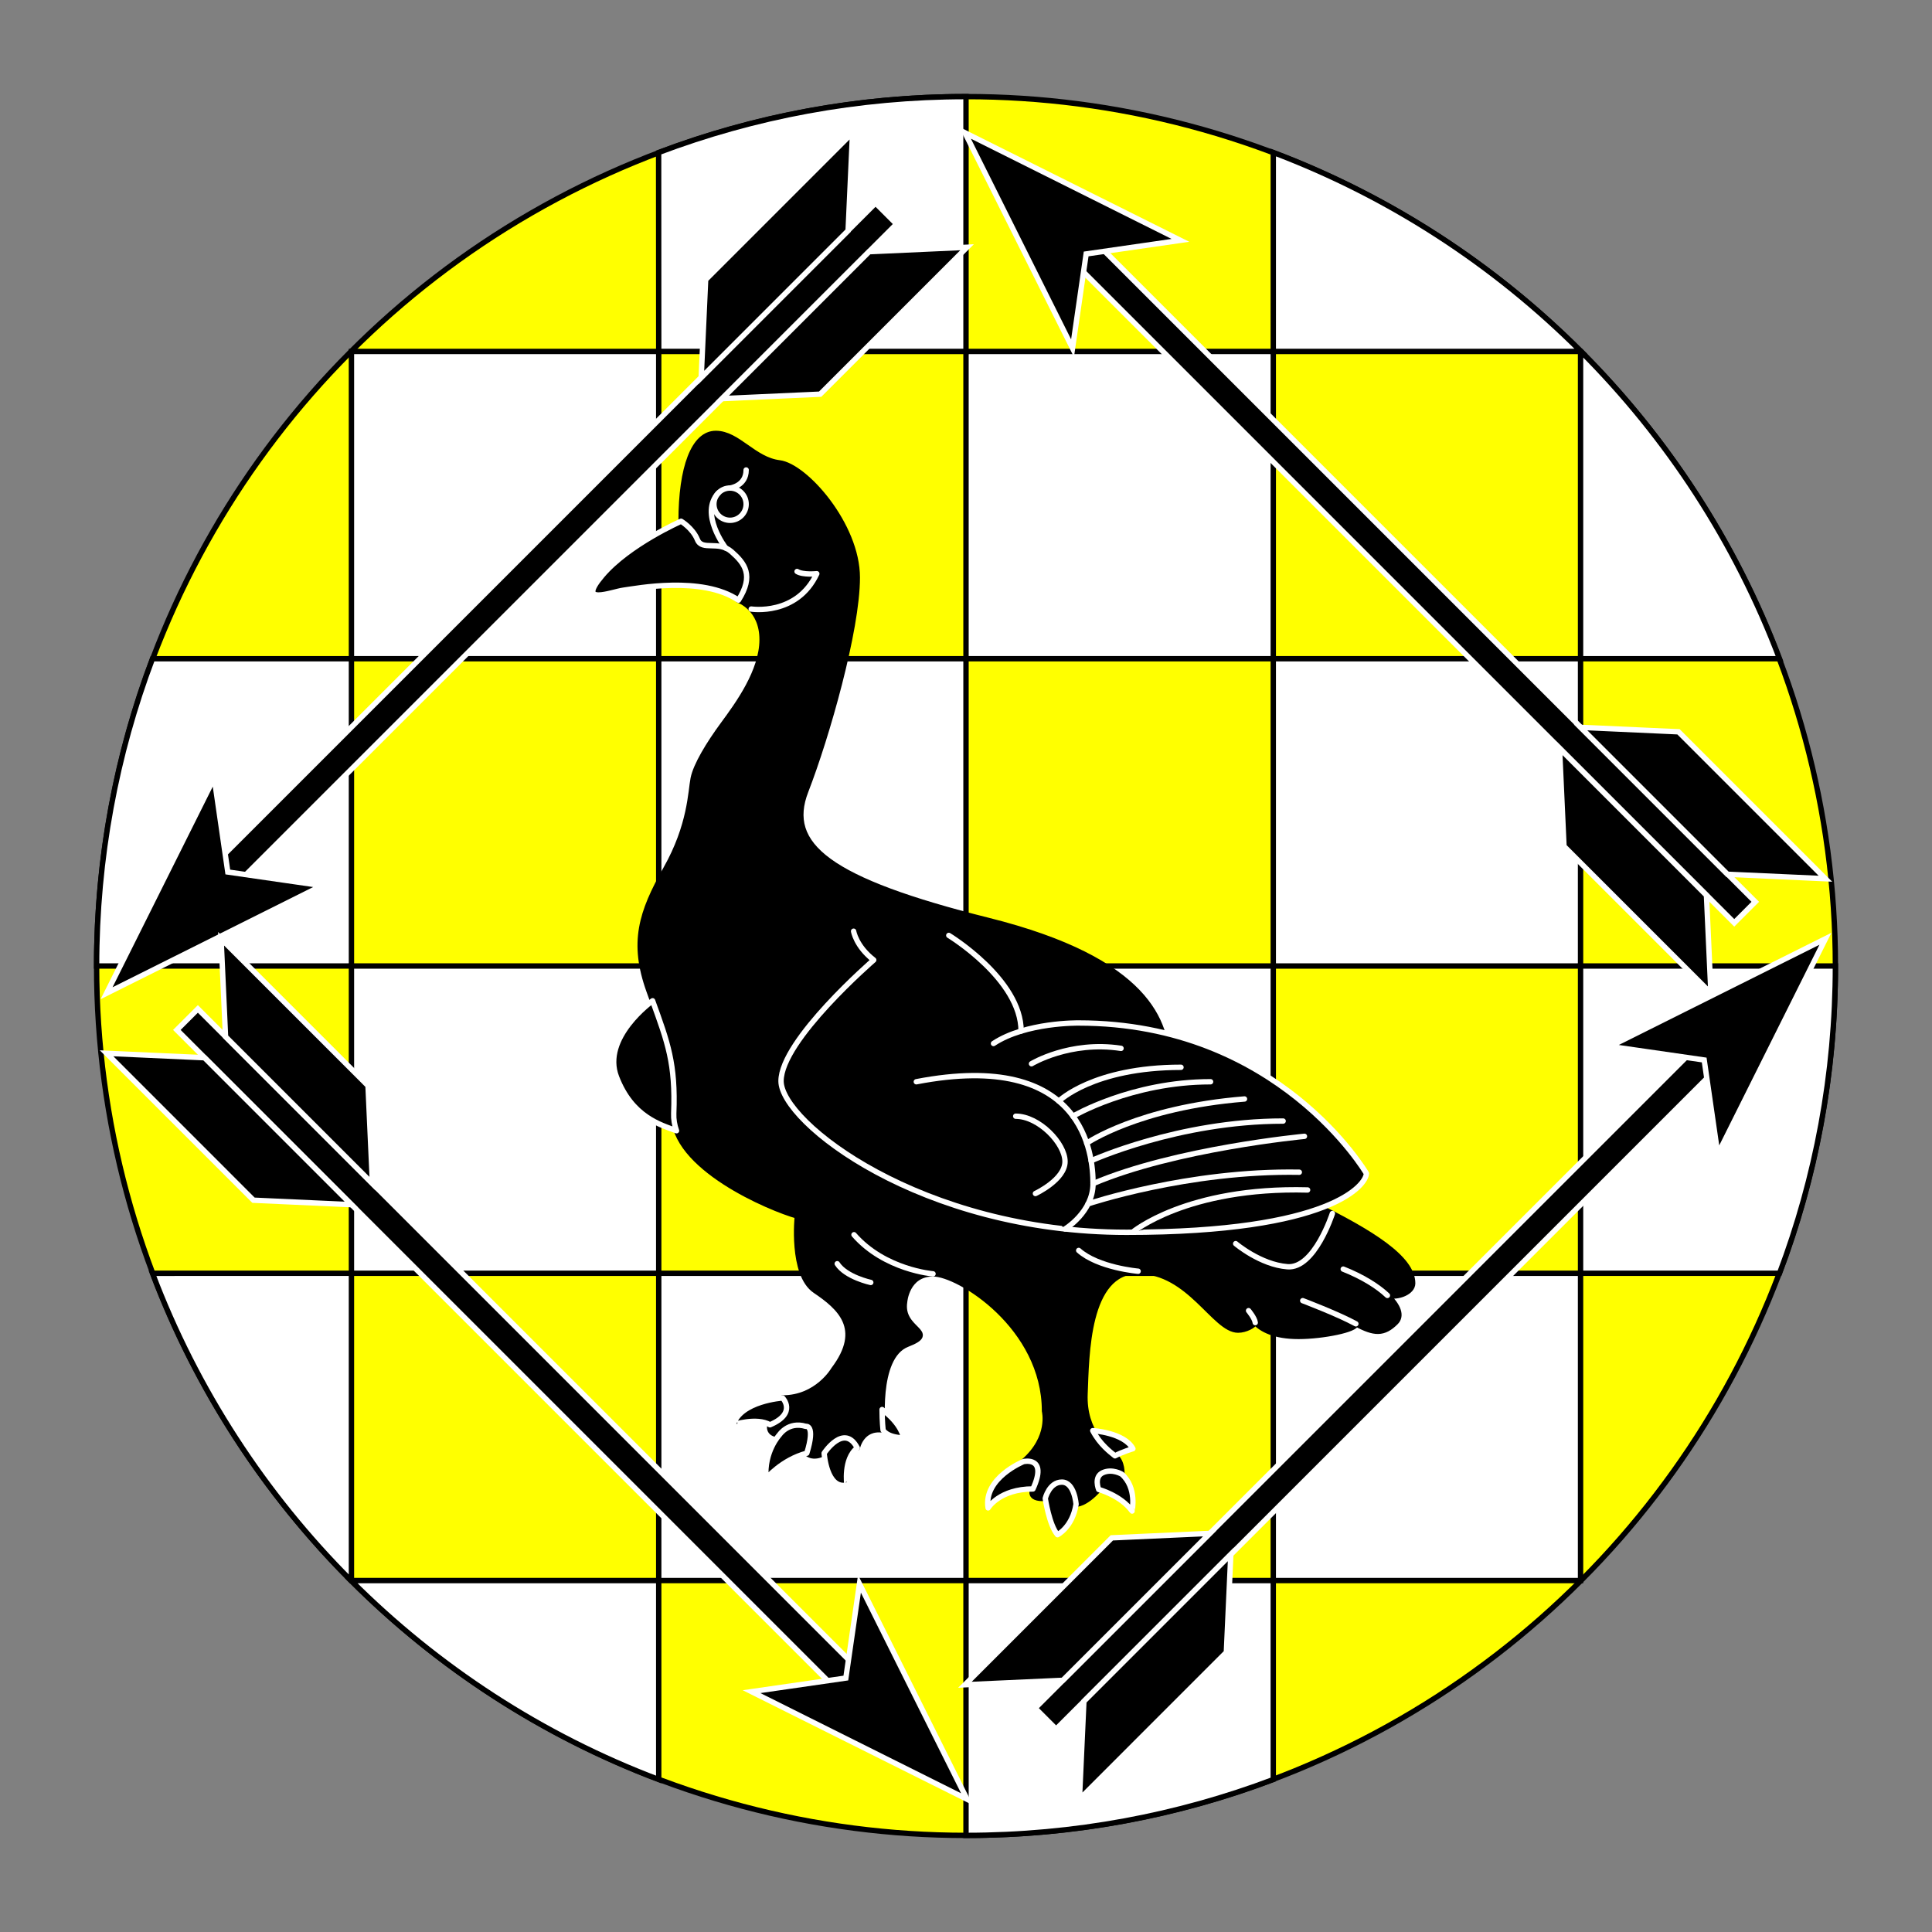 <?xml version="1.0" encoding="utf-8"?>
<!-- Generator: Adobe Illustrator 15.0.0, SVG Export Plug-In . SVG Version: 6.00 Build 0)  -->
<!DOCTYPE svg PUBLIC "-//W3C//DTD SVG 1.1//EN" "http://www.w3.org/Graphics/SVG/1.1/DTD/svg11.dtd">
<svg version="1.1" id="Round" xmlns="http://www.w3.org/2000/svg" xmlns:xlink="http://www.w3.org/1999/xlink" x="0px" y="0px"
	 width="360px" height="360px" viewBox="0 0 360 360" enable-background="new 0 0 360 360" xml:space="preserve">
<rect x="0" y="0" width="360" height="360" fill="#808080" stroke="none"/>
<g id="Field_2_">
	<circle fill="#FFFF00" stroke="#000000" stroke-miterlimit="10" cx="180" cy="180" r="162"/>
	<g>
		<path fill="#FFFFFF" stroke="#000000" stroke-miterlimit="10" d="M122.743,294.514v37.077
			c-21.722-8.209-41.218-20.953-57.332-37.077H122.743z"/>
		<path fill="#FFFFFF" stroke="#000000" stroke-miterlimit="10" d="M237.256,294.514H180L180,342
			c20.157,0,39.454-3.682,57.255-10.408L237.256,294.514z"/>
		<rect x="122.743" y="122.744" fill="#FFFFFF" stroke="#000000" stroke-miterlimit="10" width="57.257" height="57.257"/>
		<path fill="#FFFFFF" stroke="#000000" stroke-miterlimit="10" d="M18,180c0-20.158,3.682-39.456,10.409-57.258l37.077,0.001V180
			H18z"/>
		<rect x="237.256" y="122.744" fill="#FFFFFF" stroke="#000000" stroke-miterlimit="10" width="57.257" height="57.257"/>
		<rect x="65.486" y="65.487" fill="#FFFFFF" stroke="#000000" stroke-miterlimit="10" width="57.257" height="57.257"/>
		<path fill="#FFFFFF" stroke="#000000" stroke-miterlimit="10" d="M294.588,65.487c16.088,16.099,28.805,35.567,37.001,57.255
			l-37.076,0.002V65.487H294.588z"/>
		<rect x="180" y="65.487" fill="#FFFFFF" stroke="#000000" stroke-miterlimit="10" width="57.257" height="57.257"/>
		<path fill="#FFFFFF" stroke="#000000" stroke-miterlimit="10" d="M122.724,28.417C140.531,21.685,159.835,18,180,18L180,65.487
			h-57.257L122.724,28.417z"/>
		<path fill="#FFFFFF" stroke="#000000" stroke-miterlimit="10" d="M294.588,65.487c-16.113-16.124-35.608-28.868-57.33-37.077
			l-0.002,37.077H294.588z"/>
		<rect x="65.486" y="180" fill="#FFFFFF" stroke="#000000" stroke-miterlimit="10" width="57.257" height="57.257"/>
		<path fill="#FFFFFF" stroke="#000000" stroke-miterlimit="10" d="M342,180c0,20.157-3.682,39.454-10.409,57.256l-37.077,0.001V180
			H342z"/>
		<rect x="180" y="180" fill="#FFFFFF" stroke="#000000" stroke-miterlimit="10" width="57.257" height="57.257"/>
		<rect x="122.743" y="237.257" fill="#FFFFFF" stroke="#000000" stroke-miterlimit="10" width="57.257" height="57.257"/>
		<path fill="#FFFFFF" stroke="#000000" stroke-miterlimit="10" d="M65.411,294.514c-16.088-16.099-28.805-35.566-37.001-57.254
			l8.559-0.003h28.517v57.257H65.411z"/>
		<rect x="237.256" y="237.257" fill="#FFFFFF" stroke="#000000" stroke-miterlimit="10" width="57.257" height="57.257"/>
	</g>
</g>
<g id="Layer_5_copy">
	<g>
		<path stroke="#000000" stroke-linecap="round" stroke-linejoin="round" stroke-miterlimit="10" d="M252.644,246.67
			c3.431,1.863,5.192,1.962,7.447-0.294c1.188-1.188,0.47-3.058-1.567-4.991c2.044,0.466,4.704-0.621,4.704-2.259
			c0-4.704-7.743-9.505-18.718-14.895c-10.976-5.392-27.047-18.327-27.047-25.971s-3.528-19.306-33.318-26.753
			c-29.791-7.447-37.924-14.014-34.004-24.107c3.919-10.093,9.603-29.986,9.603-39.786c0-9.8-9.701-20.776-14.503-21.364
			c-4.802-0.587-7.742-5.487-11.858-5.487c-4.116,0-6.468,6.37-6.468,16.365c0,0,2.157,1.275,3.039,3.431
			c0.882,2.155,3.919,0.097,6.369,2.253c2.451,2.157,4.215,4.412,1.275,9.017c0,0,4.41,1.47,4.41,7.35
			c0,5.88-4.508,12.054-7.252,15.777s-5.097,7.645-5.586,10.094c-0.489,2.45-0.489,8.721-5.095,16.855
			c-4.606,8.134-6.37,13.72-3.136,22.735c3.233,9.017,4.999,12.838,4.606,22.833c-0.393,9.996,18.031,17.736,23.029,19.11
			c0,0-1.175,10.875,3.333,13.914c4.507,3.038,9.209,7.056,3.429,14.699c0,0-3.037,5.292-9.505,5.292c0,0,2.743,2.841-2.352,4.998
			c0,0-0.588,1.766,1.764,1.862c0,0,1.667-2.55,4.9-1.568c0,0,1.86-0.394,0.195,4.998c0,0,1.078,1.175,3.234,0
			c0,0,3.723-5.684,6.174-0.979c0,0,0.785-3.921,4.802-3.332c0,0-1.569-13.622,4.507-15.975c6.076-2.352-1.372-2.547-0.49-7.938
			c0,0,0.392-5.192,5.292-5.192c4.9,0,20.775,9.896,20.775,25.576c0,0,1.275,4.899-3.919,9.408c0,0,4.605-1.077,1.764,5.096
			c0,0-1.097,1.96,2.294,1.765c0,0,0.743-3.039,3.096-3.039s2.646,4.115,2.646,4.115s1.665,0.1,4.213-2.743
			c0,0-0.979-2.353,0.784-3.136c1.765-0.783,3.528,0.294,3.528,0.294s0.196-2.253-1.273-3.429c-1.47-1.177-5.88-4.412-5.586-11.564
			c0.295-7.154,0.293-22.832,9.896-22.832c9.604,0,14.21,10.974,18.62,10.974c1.456,0,2.908-0.874,3.203-1.403
			c1.201,1.257,3.541,2.579,8.067,2.579C246.464,249.023,252.824,247.746,252.644,246.67"/>
		<path stroke="#FFFFFF" stroke-linecap="round" stroke-linejoin="round" stroke-miterlimit="10" d="M258.524,241.385
			c-1.826-1.732-4.712-3.516-8.231-4.905"/>
		<path stroke="#FFFFFF" stroke-linecap="round" stroke-linejoin="round" stroke-miterlimit="10" d="M242.747,242.36
			c0,0,6.467,2.45,9.897,4.311"/>
		<path stroke="#FFFFFF" stroke-linecap="round" stroke-linejoin="round" stroke-miterlimit="10" d="M233.896,246.444
			c-0.104-0.864-1.243-2.221-1.243-2.221"/>
		<g>
			<path stroke="#FFFFFF" stroke-linecap="round" stroke-linejoin="round" stroke-miterlimit="10" d="M207.762,271.27
				c-0.875-0.701-2.795-2.132-4.141-4.688c0,0,5.865,0.353,7.477,3.365C211.098,269.947,209.072,270.553,207.762,271.27z"/>
			<path stroke="#FFFFFF" stroke-linecap="round" stroke-linejoin="round" stroke-miterlimit="10" d="M209.036,274.699
				c0,0-1.764-1.077-3.528-0.294c-1.763,0.783-0.784,3.136-0.784,3.136s4.091,1.079,6.223,4.02
				C210.946,281.56,211.902,277.222,209.036,274.699z"/>
			<path stroke="#FFFFFF" stroke-linecap="round" stroke-linejoin="round" stroke-miterlimit="10" d="M200.51,280.284
				c0,0-0.293-4.115-2.646-4.115s-3.096,3.039-3.096,3.039s0.742,4.998,2.286,6.762C197.055,285.969,199.848,284.573,200.51,280.284
				z"/>
			<path stroke="#FFFFFF" stroke-linecap="round" stroke-linejoin="round" stroke-miterlimit="10" d="M192.475,277.443
				c2.842-6.173-1.764-5.096-1.764-5.096s-7.475,3.038-6.592,8.624C184.12,280.971,186.228,277.443,192.475,277.443z"/>
		</g>
		<g>
			<path stroke="#FFFFFF" stroke-linecap="round" stroke-linejoin="round" stroke-miterlimit="10" d="M164.364,262.646
				c-0.004,2.209,0.182,3.821,0.182,3.821s0.611,1.369,3.845,1.467C168.391,267.934,168.023,265.292,164.364,262.646z"/>
			<path stroke="#FFFFFF" stroke-linecap="round" stroke-linejoin="round" stroke-miterlimit="10" d="M159.744,269.799
				c-2.451-4.704-6.174,0.979-6.174,0.979s0.416,6.812,4.237,5.93C157.807,276.708,157.098,271.867,159.744,269.799z"/>
			<path stroke="#FFFFFF" stroke-linecap="round" stroke-linejoin="round" stroke-miterlimit="10" d="M150.335,270.779
				c1.666-5.392-0.195-4.998-0.195-4.998c-3.234-0.981-4.9,1.568-4.9,1.568s-2.941,3.112-2.5,8.184
				C142.74,275.533,145.68,272.005,150.335,270.779z"/>
			<path stroke="#FFFFFF" stroke-linecap="round" stroke-linejoin="round" stroke-miterlimit="10" d="M143.477,265.487
				c5.095-2.157,2.352-4.998,2.352-4.998s-7.866,0.539-9.188,4.998C136.64,265.487,140.978,264.042,143.477,265.487z"/>
		</g>
		<path stroke="#FFFFFF" stroke-linecap="round" stroke-linejoin="round" stroke-miterlimit="10" d="M126.058,210.695
			c-0.372-1.043-0.558-2.118-0.515-3.222c0.365-9.288-1.133-13.245-3.942-20.993c0,0-9.582,6.809-6.716,14.232
			C117.751,208.135,123.044,209.581,126.058,210.695z"/>
		<path stroke="#FFFFFF" stroke-linecap="round" stroke-linejoin="round" stroke-miterlimit="10" d="M137.597,111.829
			c2.94-4.605,1.176-6.86-1.275-9.017c-2.45-2.156-5.487-0.098-6.369-2.253c-0.882-2.156-3.039-3.431-3.039-3.431
			s-9.798,4.313-14.698,10.094c-4.9,5.782,1.763,3.038,4.017,2.744S130.835,107.223,137.597,111.829z"/>
		<path stroke="#FFFFFF" stroke-linecap="round" stroke-linejoin="round" stroke-miterlimit="10" d="M139.982,113.487
			c0,0,8.491,1.33,12.215-6.583c0,0-2.572,0.269-3.675-0.416"/>
		<path stroke="#FFFFFF" stroke-linecap="round" stroke-linejoin="round" stroke-miterlimit="10" d="M162.253,238.968
			c0,0-4.63-0.993-6.247-3.492"/>
		<path stroke="#FFFFFF" stroke-linecap="round" stroke-linejoin="round" stroke-miterlimit="10" d="M173.855,237.363
			c0,0-8.992-0.71-14.725-7.289"/>
		<path stroke="#FFFFFF" stroke-linecap="round" stroke-linejoin="round" stroke-miterlimit="10" d="M212.073,236.874
			c0,0-7.447-0.64-11.072-3.873"/>
		<path fill="none" stroke="#FFFFFF" stroke-linecap="round" stroke-linejoin="round" stroke-miterlimit="10" d="M248.268,226.124
			c0,0-3.317,10.309-8.364,9.915c-5.048-0.39-9.652-4.304-9.652-4.304"/>
		<g>
			<path stroke="#FFFFFF" stroke-linecap="round" stroke-linejoin="round" stroke-miterlimit="10" d="M159.057,173.518
				c0,0,0.441,2.793,3.749,5.366c0,0-17.272,14.92-17.272,22.564c0,7.644,26.067,28.172,64.384,28.172
				c38.315,0,44.687-8.916,44.687-10.974c0,0-16.367-28.028-53.605-28.028c0,0-9.86-0.158-15.875,3.822"/>
			<path stroke="#FFFFFF" stroke-linecap="round" stroke-linejoin="round" stroke-miterlimit="10" d="M176.794,174.301
				c0,0,13.475,8.183,13.475,17.824"/>
			<path stroke="#FFFFFF" stroke-linecap="round" stroke-linejoin="round" stroke-miterlimit="10" d="M198.453,229
				c0,0,5.217-3.152,5.217-8.444s-1.543-25.039-32.926-18.987"/>
			<path stroke="#FFFFFF" stroke-linecap="round" stroke-linejoin="round" stroke-miterlimit="10" d="M192.939,222.394
				c0,0,5.512-2.573,5.512-5.953c0-3.381-4.851-8.452-9.187-8.452"/>
			<path stroke="#FFFFFF" stroke-linecap="round" stroke-linejoin="round" stroke-miterlimit="10" d="M192.205,198.213
				c0,0,7.129-4.336,16.684-2.866"/>
			<path stroke="#FFFFFF" stroke-linecap="round" stroke-linejoin="round" stroke-miterlimit="10" d="M197.298,205.179
				c0,0,6.371-6.305,22.762-6.305"/>
			<path stroke="#FFFFFF" stroke-linecap="round" stroke-linejoin="round" stroke-miterlimit="10" d="M199.929,207.989
				c0,0,10.869-6.42,25.643-6.42"/>
			<path stroke="#FFFFFF" stroke-linecap="round" stroke-linejoin="round" stroke-miterlimit="10" d="M202.498,213.009
				c0,0,9.625-6.638,29.396-8.231"/>
			<path stroke="#FFFFFF" stroke-linecap="round" stroke-linejoin="round" stroke-miterlimit="10" d="M203.316,216.293
				c0,0,16.229-7.4,35.779-7.4"/>
			<path stroke="#FFFFFF" stroke-linecap="round" stroke-linejoin="round" stroke-miterlimit="10" d="M243.064,211.737
				c0,0-24.106,2.278-39.395,8.819"/>
			<path stroke="#FFFFFF" stroke-linecap="round" stroke-linejoin="round" stroke-miterlimit="10" d="M202.746,224.321
				c0,0,18.637-6.264,39.363-5.896"/>
			<path stroke="#FFFFFF" stroke-linecap="round" stroke-linejoin="round" stroke-miterlimit="10" d="M211.019,229.618
				c0,0,10.069-8.473,32.633-7.885"/>
		</g>
		
			<circle stroke="#FFFFFF" stroke-linecap="round" stroke-linejoin="round" stroke-miterlimit="10" cx="136.028" cy="93.944" r="3.006"/>
		<path fill="none" stroke="#FFFFFF" stroke-linecap="round" stroke-linejoin="round" stroke-miterlimit="10" d="M135.228,102.119
			c0,0-4.981-6.459-1.351-10.274"/>
		<path stroke="#FFFFFF" stroke-linecap="round" stroke-linejoin="round" stroke-miterlimit="10" d="M136.028,90.939
			c0,0,3.006-0.375,3.006-3.365"/>
	</g>
</g>
<g id="Layer_6">
	<g>
		<g>
			
				<rect x="257.193" y="12.814" transform="matrix(-0.707 0.707 -0.707 -0.707 517.964 -4.736)" stroke="#FFFFFF" stroke-miterlimit="10" width="5.54" height="184.165"/>
			<polygon stroke="#FFFFFF" stroke-miterlimit="10" points="179.8,24.732 219.952,44.786 202.388,47.321 199.852,64.885 			"/>
			<polygon stroke="#FFFFFF" stroke-miterlimit="10" points="321.89,162.907 340.141,163.736 312.765,136.36 294.514,135.531 			"/>
			<polygon stroke="#FFFFFF" stroke-miterlimit="10" points="317.973,166.824 318.803,185.074 291.427,157.697 290.597,139.446 			
				"/>
		</g>
		<g>
			
				<rect x="97.252" y="12.828" transform="matrix(0.707 0.707 -0.707 0.707 103.461 -39.999)" stroke="#FFFFFF" stroke-miterlimit="10" width="5.54" height="184.165"/>
			<polygon stroke="#FFFFFF" stroke-miterlimit="10" points="19.859,185.075 39.912,144.922 42.447,162.486 60.01,165.022 			"/>
			<polygon stroke="#FFFFFF" stroke-miterlimit="10" points="158.033,42.983 158.861,24.732 131.485,52.108 130.657,70.36 			"/>
			<polygon stroke="#FFFFFF" stroke-miterlimit="10" points="161.949,46.9 180.199,46.071 152.823,73.448 134.572,74.277 			"/>
		</g>
		<g>
			
				<rect x="97.268" y="163.023" transform="matrix(0.707 -0.707 0.707 0.707 -151.073 145.425)" stroke="#FFFFFF" stroke-miterlimit="10" width="5.539" height="184.164"/>
			<polygon stroke="#FFFFFF" stroke-miterlimit="10" points="180.2,335.269 140.047,315.216 157.612,312.68 160.149,295.117 			"/>
			<polygon stroke="#FFFFFF" stroke-miterlimit="10" points="38.109,197.094 19.859,196.265 47.235,223.642 65.486,224.47 			"/>
			<polygon stroke="#FFFFFF" stroke-miterlimit="10" points="42.026,193.177 41.197,174.927 68.573,202.303 69.403,220.555 			"/>
		</g>
		<g>
			
				<rect x="257.207" y="163.008" transform="matrix(-0.707 -0.707 0.707 -0.707 263.388 619.299)" stroke="#FFFFFF" stroke-miterlimit="10" width="5.54" height="184.164"/>
			<polygon stroke="#FFFFFF" stroke-miterlimit="10" points="340.141,174.927 320.088,215.079 317.552,197.515 299.989,194.98 			
				"/>
			<polygon stroke="#FFFFFF" stroke-miterlimit="10" points="201.967,317.018 201.138,335.269 228.514,307.893 229.343,289.642 			
				"/>
			<polygon stroke="#FFFFFF" stroke-miterlimit="10" points="198.05,313.101 179.8,313.93 207.176,286.554 225.428,285.724 			"/>
		</g>
	</g>
</g>
</svg>
